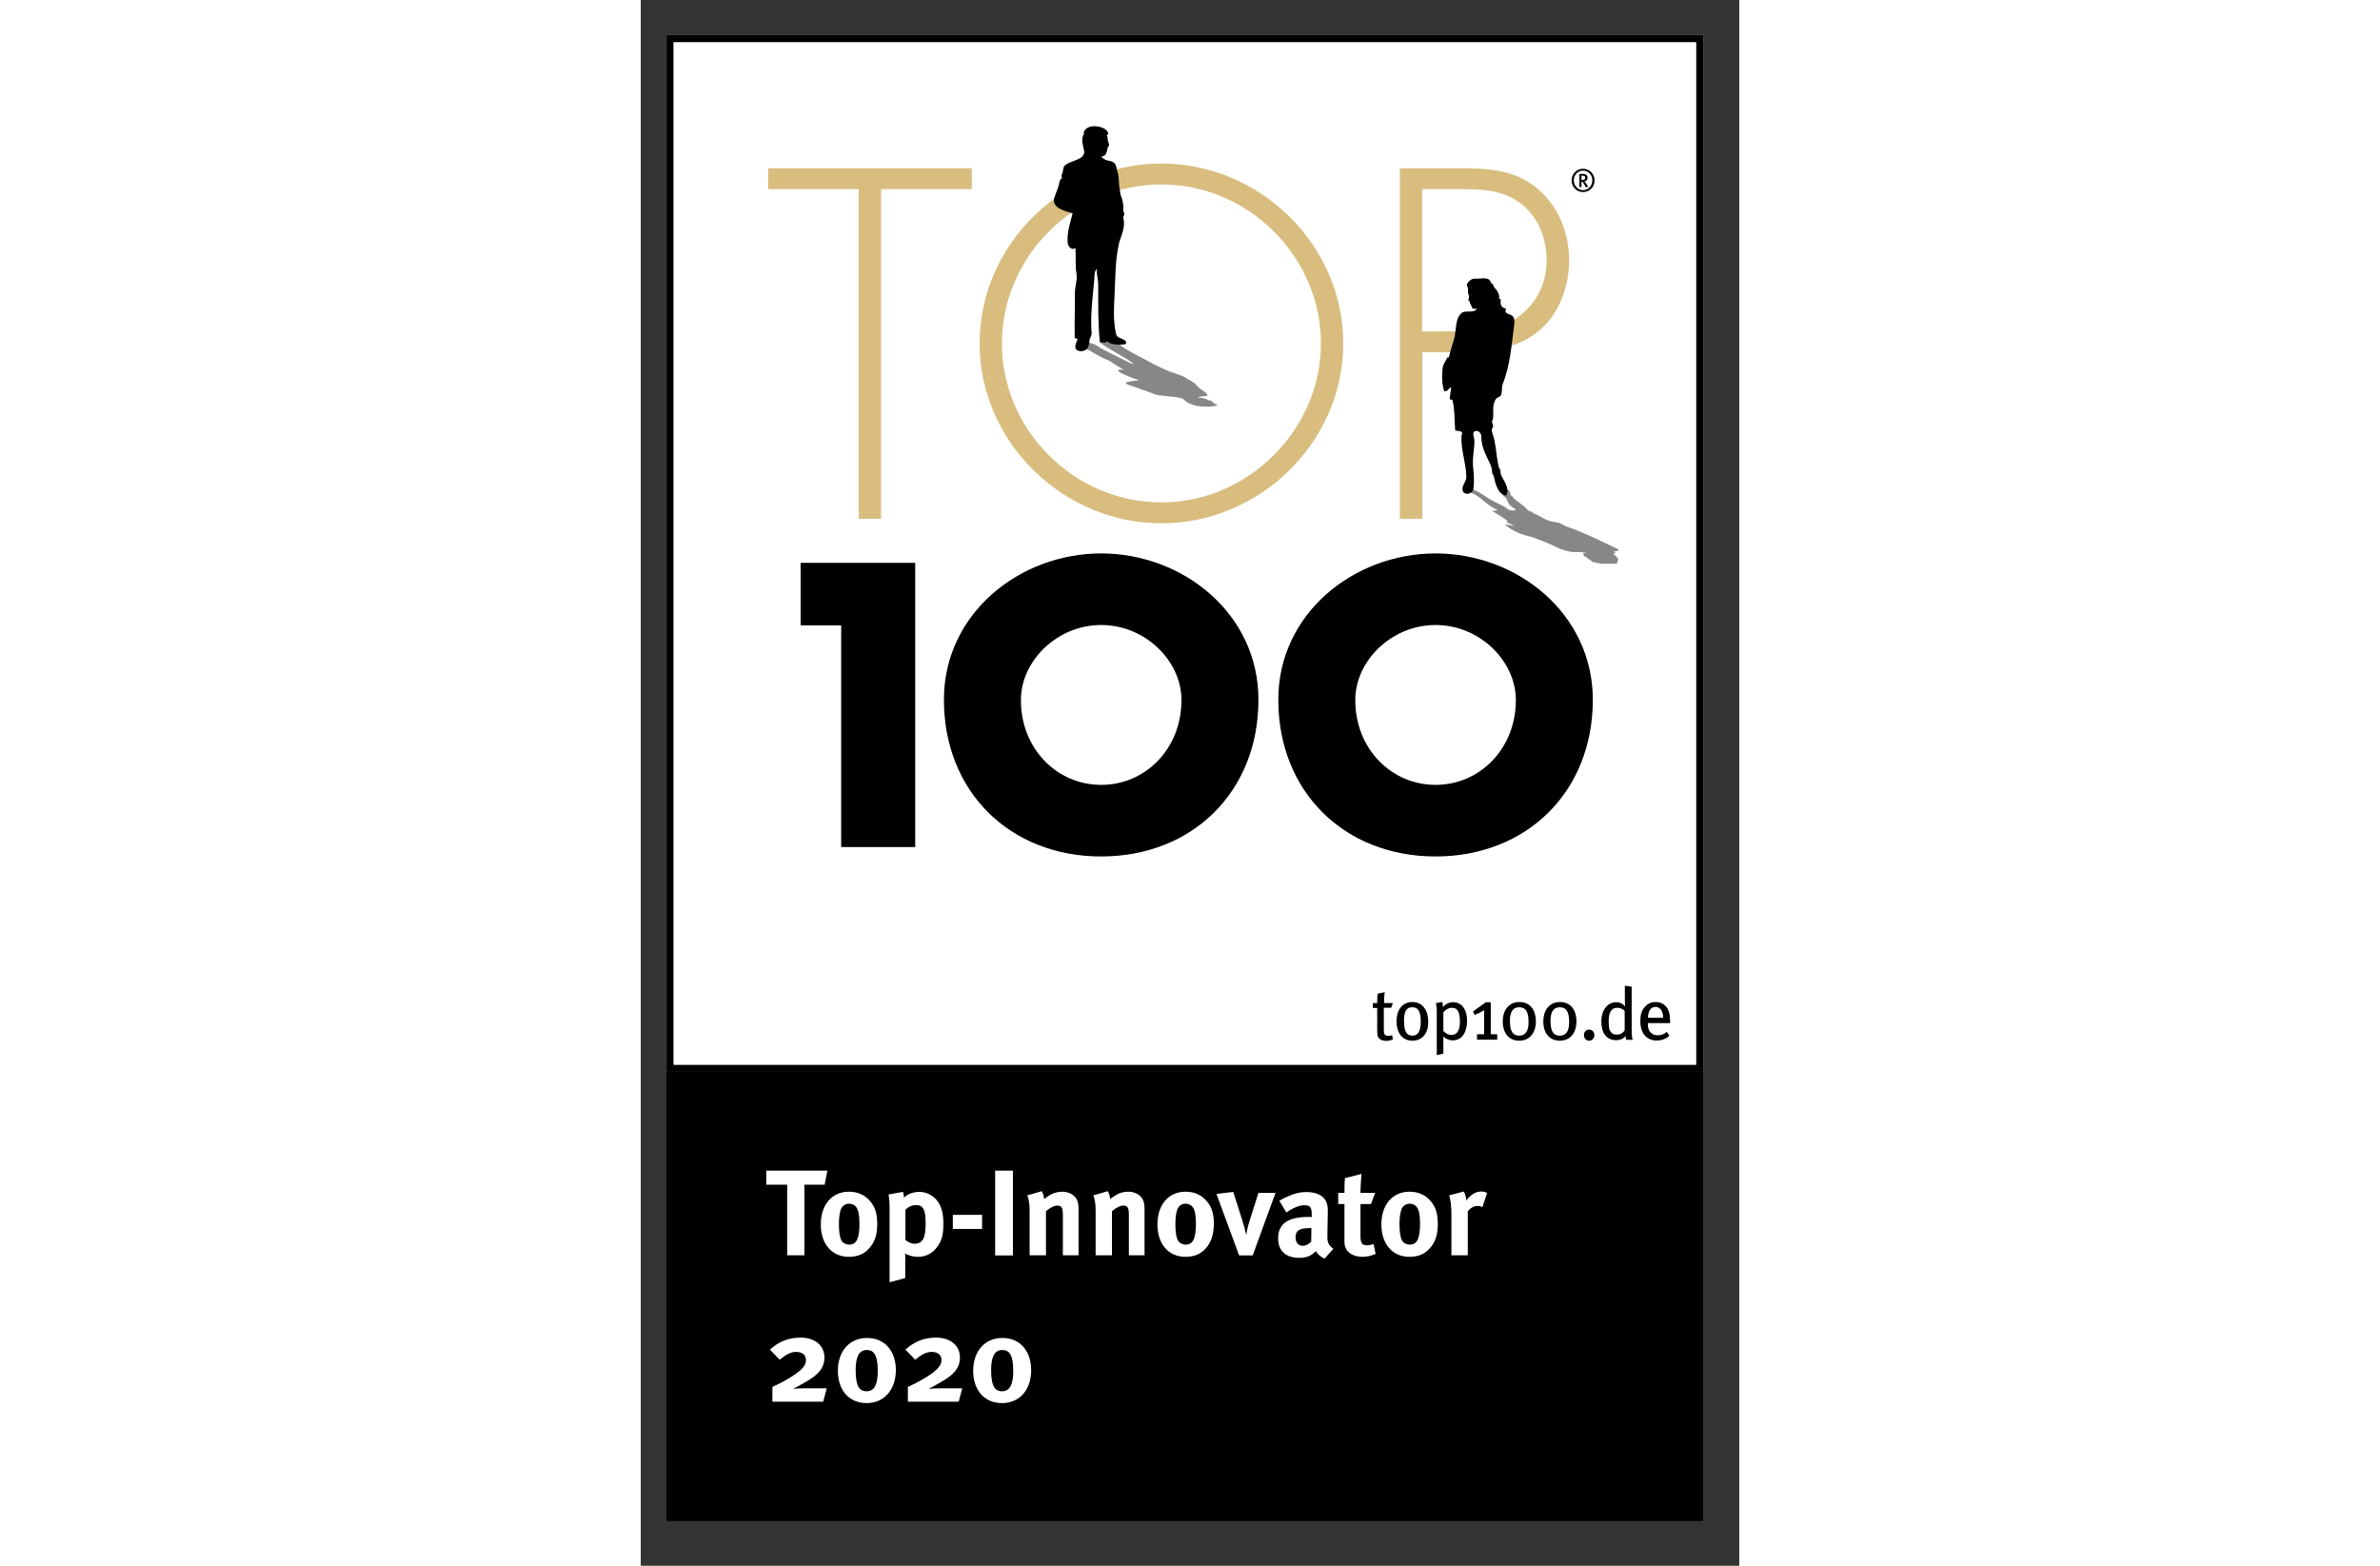 <?xml version="1.0" encoding="utf-8" standalone="no"?><!-- Generator: Adobe Illustrator 24.2.0, SVG Export Plug-In . SVG Version: 6.00 Build 0)  --><svg xmlns="http://www.w3.org/2000/svg" xmlns:xlink="http://www.w3.org/1999/xlink" height="125" id="Ebene_1" preserveAspectRatio="xMidYMid meet" style="enable-background:new 0 0 630.8 899.1;" version="1.1" viewBox="0 0 630.8 899.1" width="190" x="0px" xml:space="preserve" y="0px">
<rect x="0" y="0" width="630.8" height="899.1" fill="#333333" stroke="none"/>
<style type="text/css">
	.st0{fill-rule:evenodd;clip-rule:evenodd;fill:#FFFFFF;}
	.st1{fill:#D8BD7F;}
	.st2{fill:#878786;}
	.st3{fill:none;stroke:#FFFFFF;stroke-width:5;}
	.st4{fill:#FFFFFF;}
	.st5{fill:none;stroke:#000000;stroke-width:4;}
</style>
<g>
	<polygon class="st0" points="14.8,20.2 610,20.2 610,615.5 14.8,615.5 14.8,20.2  "/>
	<polygon class="st0" points="16.8,613.5 16.8,22.2 608,22.2 608,613.5 16.8,613.5  "/>
	<path d="M610,20.2H14.8v595.3H610V20.2L610,20.2L610,20.2z M606,24.2v587.3H18.8V24.2H606"/>
	<polygon class="st1" points="138,297.9 125.2,297.9 125.2,108.6 73.2,108.6 73.2,96.6 190.1,96.6 190.1,108.6 138,108.6 138,297.9    138,297.9  "/>
	<path class="st1" d="M207.4,197.2c0,49.7,41.4,91.3,91.6,91.3c49.9,0,91.6-41.9,91.6-91.3c0-49.7-41.6-91.3-91.6-91.3   C248.8,105.9,207.4,147.6,207.4,197.2L207.4,197.2L207.4,197.2z M403.4,197.2c0,56.6-47.8,103.3-104.4,103.3   c-56.6,0-104.4-46.7-104.4-103.3c0-56.6,47.5-103.3,104.4-103.3C355.6,93.9,403.4,140.6,403.4,197.2L403.4,197.2L403.4,197.2z"/>
	<path class="st1" d="M471.9,190.3c13.1,0,24.8-1.6,35.2-10.9c8.8-8,13.1-18.4,13.1-30.2c0-12.5-5.1-25.1-15.2-32.6   c-10.1-7.7-23-8-35.2-8h-21.1v81.7H471.9L471.9,190.3L471.9,190.3z M448.7,297.9h-12.8V96.6h35.5c15.8,0,31,1.1,43.5,11.7   c12.3,10.4,18.2,25.6,18.2,41.4c0,14.4-5.6,30.4-16.8,39.8c-12.3,10.7-29.1,12.8-44.8,12.8h-22.7V297.9L448.7,297.9L448.7,297.9z"/>
	<polygon points="91.8,359.1 91.8,323.2 157.6,323.2 157.6,486.4 115.1,486.4 115.1,359.1 91.8,359.1 91.8,359.1  "/>
	<path d="M218.3,402c0,28.1,20.8,48.7,46.1,48.7c25.3,0,46.1-20.6,46.1-48.7c0-22.5-20.8-43.1-46.1-43.1   C239.1,358.9,218.3,379.5,218.3,402L218.3,402L218.3,402z M354.7,401.8c0,52.8-37.9,90-90.3,90c-52.4,0-90.3-37.2-90.3-90   c0-49.4,43.3-84,90.3-84C311.4,317.8,354.7,352.4,354.7,401.8L354.7,401.8L354.7,401.8z"/>
	<path d="M410.3,402c0,28.1,20.8,48.7,46.1,48.7c25.3,0,46.1-20.6,46.1-48.7c0-22.5-20.8-43.1-46.1-43.1   C431.1,358.9,410.3,379.5,410.3,402L410.3,402L410.3,402z M546.7,401.8c0,52.8-37.9,90-90.3,90c-52.4,0-90.3-37.2-90.3-90   c0-49.4,43.3-84,90.3-84C503.4,317.8,546.7,352.4,546.7,401.8L546.7,401.8L546.7,401.8z"/>
	<path class="st2" d="M251.9,194.9c5.7-4,0.4,2.2-0.6,1.9c0.5,0.2-1.3,0.1-1.1,0.2c4.3,2.6,9.1,5.1,13.5,7.7   c1.9,1.1,5.3,2.2,6.7,3.3c1.8,1.5,4.9,2.9,7,4.4c-2.9-0.5-3.8,0.3-3.1,0.8c2.4,1.8,7.3,3.5,11.8,5.2c-3.7,0.4-10.8,0.9-5.8,2.7   c2.7,0.9,5.7,1.8,7.9,2.8c0.5,0.2,1.6,0.4,2.2,0.6c0.7,0.2,0.7,0.5,1.6,0.7c2,0.5,2.5,1.3,5.1,1.7c5.3,0.8,12.9,0.9,14.7,2.4   c1.1,0.9,1.4,2,4.9,2.9c0.2,0.1,0.1,0.2,0.5,0.3c3.7,1.2,8.6,1.2,11.5,0.8c1.6-0.2,3-0.5,2-1.2c-0.1-0.1-1-0.1-1.3-0.2   c-0.3-0.1,0.1-0.3-0.2-0.4c-1.2-0.5-0.6-0.9-1.7-1.4c-0.1-0.1-0.7-0.1-0.8-0.1c-2.1-0.8-3.5-1.7-6.9-1.7c0.3-0.2,0.8-0.4,1.3-0.5   c1.2-0.3,3.5-0.2,4.2-0.6c0.6-0.4-0.4-1-0.7-1.4c-0.7-1.1-3.3-2.2-4.3-3.4c-0.2-0.2-0.8-0.5-0.9-0.7c-0.4-0.8-1.1-1.7-3-2.6   c-0.5-0.2-0.1-0.5-0.9-0.8c-0.6-0.2-1.5-0.5-1.6-0.6c-0.9-1.4-6.5-3-9.7-4.2c-7.4-2.9-12.2-5.9-17.9-8.8c-4.4-2.3-8.8-4.5-11.1-6.8   c-0.7-0.7,2.2-0.7,3.2-1.2c0.4-0.1-0.2-0.6-1.2-0.6c-3.9-0.1-7.7-0.1-9.8,0.5c-0.1-0.1-0.3-0.2-0.3-0.2c-1.6-0.1-3.9-0.1-3.6,0.2   c4.6,3.3,10.4,6.5,16,9.8c1.6,0.9,2.1,1.8,4,2.8c-2.7-0.6-3.6-1.3-4.9-2c-6.2-3-12.7-6-17.3-9.1c-0.5-0.3-1.4-0.6-2.4-0.9   c-1.9-0.6-2.8-1.4-5.4-1.9"/>
	<path d="M241.8,100.1c1.1-1.8,0.3-4.2,2.2-5.5c3.9-2.7,11.4-3,10.6-8c-0.5-3-2.1-6.6-0.1-9.7c0.1-0.2-0.2-0.7-0.1-1   c1.6-3.9,6.6-3.9,10-2.8c1.9,0.6,3.9,1.8,4.1,3.9c0,0.3-0.9,0.3-0.9,0.7c0,0.5,0.6,1,0.5,1.4c-0.2,1.8,1,3,0.8,4.7   c0,0.2-0.5,0.3-0.6,0.4c-0.7,2.6-0.6,5.6-3.9,5.7c0.6,0.7,1.4,1.3,2.2,1.7c1.7,0.9,3.9,0.6,5.3,2c1.3,1.2,1.2,3.2,1.8,4.8   c1.2,3.6,0.6,7.4,1.5,11.2c0.2,0.7,0.1,1.7,0.4,2.4c1.1,2.7,1.8,5.6,1.5,8.6c-0.1,0.8,0.8,1.7,0.5,2.7c-0.2,0.7-0.7,1.6-0.5,2.1   c1.5,4.7-1.3,9.9-2.4,14.1c-2.3,9.7-2.1,19.6-2.6,29.4c-0.4,7.5-0.9,15.1,0.8,22.8c0.5,2.4,3.4,2.5,5.3,3.9c0.6,0.5,0.8,2-0.1,2.1   c-3.7,0.4-7.5,0.4-10.6-1.7c0,0.2,0,0.6,0,0.6c-1.5,0.2-3.8,0.2-3.9-0.5c-1.1-10.9-0.9-21.8-0.9-32.6c0-3-1.1-6.1-0.8-9.2   c-1.7,1.9-1.3,4.4-1.5,6.5c-0.9,10.1-2.3,20.1-1.5,30.3c0.1,1-0.4,2.1-0.8,3c-0.9,1.9-0.3,4.8-2,6.4c-1.6,1.4-4.5,1.6-5.9,0.3   c-1.5-1.5-0.1-4,0.6-6c0.2-0.5-1.5-0.4-1.6-0.8c-0.2-8.6,0.2-17.1,0.1-25.8c0-3.7,1.5-7.4,0.9-11.1c-0.8-5-0.2-9.8-0.6-14.7   c-2.1,1.6-4.2-0.9-4.4-2.6c-0.6-5.9,1.3-11.6,2.8-17.3c-4.4-1.3-12.4-3.1-10.5-9c1-3.1,2.6-6.1,3-9.4c0.1-0.7,0.9-1.2,1.3-1.9   C241.9,101.8,241.4,100.9,241.8,100.1L241.8,100.1L241.8,100.1z"/>
	<path class="st2" d="M519.7,311.4c4.6,1.8,7.5,4,13.4,5.3c3.4,0.7,7.1-0.1,10.2,0.9c0.4,0.1-2.2-0.2-2.2,0.1c0,0.3,0.5,0.6,0.3,0.9   c0,0.1,0.4,0.2,0.4,0.3c0.1,0.1-0.5,0.1-0.4,0.3c0.5,0.4,1.8,0.7,2.1,1.1c0.1,0.1,0.1,0.3,0.3,0.4c0.4,0.3,1.2,0.7,1.7,1   c0.5,0.3,0.1,0.6,1,0.9c2,0.6,4.8,1.2,6.6,1.1c2.6-0.1,8.6,0.5,7.5-0.7c-0.2-0.2,0.7-0.3,0.5-0.5c-0.7-0.7,0.5-0.9,0.2-1.5   c-0.2-0.4-0.2-0.8-1.4-1.2c-0.3-0.1,0.8-0.1,0.5-0.3c-1.6-0.9-2.9-1.5-0.4-1.8c0.7-0.1-0.9-0.4-1.1-0.6c-0.3-0.4,0.8-0.6,1.8-0.7   c1.9-0.3-0.1-1.4-1.7-2.1c-8.5-4-16.2-8-26.9-11.8c-1.8-0.6-2.7-1.4-4.4-2.1c-1.3-0.5-3.3-0.6-4.9-1c-4.6-1.3-5.6-2.7-8.8-4.1   c-0.2-0.1-0.9-0.2-1.1-0.3c-0.7-0.4-0.6-1-1.8-1.3c-1.4-0.3-1.9-0.8-2.1-1.1c-1.6-2.2-5.7-4.5-8.1-6.8c-0.2-0.2,0-0.4-0.2-0.6   c-0.3-0.3-0.9-0.6-1.1-0.8c-0.8-1.4,0.6-2.8-4.4-4.3c-4.4,0.3-2,2.4-0.2,4c0.2,0.1-0.2,0.3,0,0.4c0.7,0.6,1.8,1.2,2.1,1.8   c0.9,1.9,0.9,3.6,4.6,5.7c1.7,0.9-0.3,1.5-2.7,0.9c-1.5-0.4-1.7-1.1-2.7-1.7c-2.7-1.6-6.8-3.3-9.3-4.9c-2.4-1.6-4.6-3.2-8.1-4.8   c-1.3-0.6-4.1-1-5.7-0.9c-0.8,0-1.3,0.3-1,0.6c0.9,1,5.2,1.8,6.9,2.8c4.7,2.8,6.2,5.4,11.4,8.2c0.5,0.2,1.5,0.6,1.5,0.7   c0,0.5-3.4,0.2-3,0.5c2.8,2,6.9,4,8.9,6c0.1,0.1-0.6,0.2-1.4,0.1c1.7,0.8,3.3,1.6,5.2,2.5c-1.8-0.1-3.9-0.9-5.2-0.8   c-0.3,0,0.3,0.4,0.5,0.6c1.4,1.4,4,2.8,6.7,4.1c1.4,0.7,4.1,1.4,6.2,2.1c0.2,0.1,1,0,1.3,0.2C513.8,309.1,516.6,310.2,519.7,311.4   L519.7,311.4L519.7,311.4z"/>
	<path d="M467,194.8c1.5-5.2,0.4-11.6,4.3-15c2.2-2,7.3,0.4,8.7-2.5c0.2-0.4-1.9,0.6-2.5-0.4c-0.5-0.9-0.6-1.8-1.3-2.7   c-0.2-0.2,0-0.6-0.1-0.9c-0.1-0.4-0.8-0.4-0.8-0.7c-0.1-1,0.6-2.1,0.2-3c-0.1-0.4-0.3-0.8-0.4-1.1c-0.1-0.9,0-2-0.1-2.9   c-0.1-0.8-0.9-1.6-0.5-2.5c0.9-1.8,2.8-3.3,4.8-3.1c2.8,0.3,7.7-1.5,8.8,2.1c0.2,0.7,1.3,0.9,1.4,1.5c0.4,1.9,2.1,2.7,2.7,4.2   c0.4,1,1.1,2.2,0.6,3.4c-0.1,0.3,1,0.4,1,0.8c-0.1,2.5-0.2,4.4,2.8,5.2c0.8,0.2-0.2,1.1-0.1,1.6c0.3,1.1,1.8,1.6,3,2   c2.5,0.9,2.3,3.9,2,6.1c-1.5,11.4-2.3,23-6.5,33.6c-0.7,1.8-0.3,3.9-0.8,5.9c-0.4,1.6-2.4,1.6-3.2,2.8c-2.4,3.6-1,7.7-1.7,11.8   c-0.1,0.3-0.6,0.6-0.5,0.9c0.1,1.3,1.1,2.8,0.4,3.6c-0.8,1-0.5,2.3-0.2,3.2c2.3,6.3,2.1,12.9,3.7,19.5c0.2,0.7,0.8,1.2,0.9,1.8   c0.2,0.8,0,1.6,0.3,2.3c1.5,3.9,5.4,7.9,3,12.3c-4.9-1-6.2-7-7.1-11.3c-0.1-0.4-0.6-0.8-0.7-1.1c-0.4-1.8-0.3-3.5-1.1-5.2   c-2.4-5.3-5.4-10.3-5.3-16.3c0-2.7-2.9-4.2-4.3-2.6c-0.9,1,0.3,3.2,0.3,5c0.1,4.7-1.2,9.4-0.8,14.1c0.4,4.6,0.9,9.1,0.2,13.7   c-0.3,1.7-2.4,2.9-4.1,2.6c-0.9-0.1-1.8-0.9-2-1.7c-0.8-2.9,2.1-5.1,2.1-7.9c-0.1-7.9-3.2-15.5-2.8-23.4c0-0.7,0.6-1.6,0.3-2.1   c-0.9-1.4-3.8-0.7-3.9-1.4c-0.6-5.7-0.1-11.5-1.6-17.2c-0.1-0.2-1-0.6-1.6-0.4c0.3-2.4,0.5-4.7,0.9-7c-1.5,0.4-2.2,2.7-3.9,2.2   c-0.4-0.1-0.4-1.1-0.6-1.7c-1-3.9-0.8-7.9-0.4-11.6c0.2-2,1.7-3.9,2.6-5.9c0.1-0.2,1-0.1,1-0.4C465,201.2,466,198.2,467,194.8   L467,194.8L467,194.8z"/>
	<path d="M540.9,100.9h-0.7v2.4h0.6c0.6,0,1-0.1,1.2-0.3c0.2-0.2,0.3-0.5,0.3-0.9C542.4,101.3,542,100.9,540.9,100.9L540.9,100.9z    M542.6,107.4l-0.6-1.2c-0.5-0.9-0.9-1.4-1.3-1.8c-0.1-0.1-0.3-0.2-0.5-0.2v3.2H539v-7.5h2.3c1.7,0,2.4,1,2.4,2.1   c0,1.2-0.7,2.1-1.9,2.1c0.3,0.1,0.8,0.9,1.2,1.5l1.1,1.8H542.6L542.6,107.4z M541.1,98c-3,0-5.3,2.4-5.3,5.6c0,3.1,2.4,5.6,5.3,5.6   c3,0,5.3-2.5,5.3-5.6C546.5,100.5,544.1,98,541.1,98L541.1,98z M541.1,110.3c-3.6,0-6.6-2.9-6.6-6.7c0-3.8,3-6.7,6.6-6.7   c3.6,0,6.6,2.9,6.6,6.7C547.8,107.4,544.7,110.3,541.1,110.3L541.1,110.3z"/>
	<path class="st3" d="M17.3,22.7c0,196.8,0,393.5,0,590.3c196.8,0,393.5,0,590.3,0c0-196.8,0-393.5,0-590.3   C410.8,22.7,214,22.7,17.3,22.7L17.3,22.7z"/>
	<polygon points="14.8,615.4 14.8,873.4 610,873.4 610,615.4 14.8,615.4  "/>
	<g>
		<path class="st4" d="M105.6,680.3H94v40.5h-9.9v-40.5H72.1v-8.1h35.1L105.6,680.3z"/>
	</g>
	<g>
		<path class="st4" d="M131.3,716.7c-2.7,3.1-6.3,5-11.8,5c-9.7,0-16.1-7.3-16.1-18.6c0-11.3,6.4-18.8,16.1-18.8    c5.1,0,9.1,1.8,12.2,5.4c2.9,3.4,4.1,7.3,4.1,13.1C135.8,709,134.4,713.2,131.3,716.7z M123.7,693.1c-0.9-1.2-2.4-1.9-4.1-1.9    c-2.2,0-4.1,1.4-4.8,3.6c-0.6,1.9-1,4.4-1,8c0,4.1,0.4,7.2,1.2,9c0.8,2,2.9,2.9,4.8,2.9c4.1,0,5.8-3.6,5.8-12.1    C125.6,697.9,124.9,694.7,123.7,693.1z"/>
		<path class="st4" d="M168.9,717.6c-2.5,2.6-5.7,4.1-9.6,4.1c-2.8,0-5.5-0.7-7.5-1.9c0.1,0.8,0.1,1.9,0.1,2.9v11.2l-9,2.4v-41.4    c0-4.7-0.1-6-0.6-9l8.3-1.5c0.4,1.3,0.6,2.2,0.6,3.4c1.6-2,5.2-3.4,8.8-3.4c2.5,0,5.1,0.8,7.1,2.2c3.9,2.6,6.7,7.2,6.7,15.5    C173.9,709.7,172.6,713.6,168.9,717.6z M162.7,695c-0.7-2-2.2-3-4.5-3c-2.3,0-4.6,1-6.2,2.7v17.4c1.3,1,3.3,2.1,5.2,2.1    c4.6,0,6.4-3.2,6.4-11.3C163.6,699.4,163.4,696.7,162.7,695z"/>
		<path class="st4" d="M179.2,705.7v-8.1H196v8.1H179.2z"/>
		<path class="st4" d="M203.5,720.9v-48.7h10.2v48.7H203.5z"/>
		<path class="st4" d="M242.4,720.9v-23.3c0-4.1-0.7-5.3-3.2-5.3c-1.9,0-4.3,1.3-6.5,3.2v25.3h-9.4v-26c0-3.1-0.4-6-1.3-8.4l8.3-2.4    c0.8,1.5,1.3,3,1.3,4.5c1.4-1,2.6-1.8,4.1-2.7c1.9-1,4.3-1.5,6.4-1.5c4,0,7.5,2.1,8.6,5.2c0.5,1.3,0.7,2.9,0.7,5.1v26.2H242.4z"/>
		<path class="st4" d="M280.3,720.9v-23.3c0-4.1-0.7-5.3-3.2-5.3c-1.9,0-4.3,1.3-6.5,3.2v25.3h-9.4v-26c0-3.1-0.4-6-1.3-8.4l8.3-2.4    c0.8,1.5,1.3,3,1.3,4.5c1.4-1,2.6-1.8,4.1-2.7c1.9-1,4.3-1.5,6.4-1.5c4,0,7.5,2.1,8.6,5.2c0.5,1.3,0.7,2.9,0.7,5.1v26.2H280.3z"/>
		<path class="st4" d="M324.6,716.7c-2.7,3.1-6.3,5-11.8,5c-9.7,0-16.1-7.3-16.1-18.6c0-11.3,6.4-18.8,16.1-18.8    c5.1,0,9.1,1.8,12.2,5.4c2.9,3.4,4.1,7.3,4.1,13.1C329,709,327.6,713.2,324.6,716.7z M316.9,693.1c-0.9-1.2-2.4-1.9-4.1-1.9    c-2.2,0-4.1,1.4-4.8,3.6c-0.6,1.9-1,4.4-1,8c0,4.1,0.4,7.2,1.2,9c0.8,2,2.9,2.9,4.8,2.9c4.1,0,5.8-3.6,5.8-12.1    C318.8,697.9,318.2,694.7,316.9,693.1z"/>
		<path class="st4" d="M351.4,720.9h-7.8l-13-35.3l9.6-1.2l5.2,16.2c0.8,2.4,1.8,6.3,2.3,8.6c0.3-2.1,1-5.5,2.2-9.1l4.8-15.1h9.8    L351.4,720.9z"/>
		<path class="st4" d="M392.7,722.7c-2.2-0.9-4.1-2.5-5-4.3c-0.7,0.7-1.5,1.4-2.2,1.9c-1.8,1.3-4.3,2-7.2,2c-8,0-12.3-4.1-12.3-11.2    c0-8.4,5.8-12.3,17.2-12.3c0.7,0,1.3,0,2.1,0.1v-1.5c0-4-0.8-5.3-4.2-5.3c-3,0-6.5,1.5-10.4,4.1l-4-6.7c1.9-1.2,3.3-1.9,5.8-2.9    c3.5-1.5,6.5-2.1,9.8-2.1c6,0,10.2,2.2,11.6,6.2c0.5,1.5,0.7,2.6,0.6,6.4l-0.2,12c-0.1,3.9,0.2,5.6,3.4,8L392.7,722.7z     M384.8,705.2c-6.5,0-8.8,1.2-8.8,5.5c0,2.8,1.8,4.7,4.1,4.7c1.8,0,3.5-0.9,4.9-2.5l0.1-7.7H384.8z"/>
		<path class="st4" d="M414.4,721.7c-4.8,0-8.5-2.1-9.7-5.3c-0.6-1.5-0.6-2.2-0.6-5.5v-19.5h-3.6V685h3.6c0-3.5,0-5.8,0.3-8.5    l9.5-2.4c-0.3,3.3-0.6,7.2-0.6,10.9h8.4l-2.4,6.4h-6v18c0,4.6,0.8,5.7,4.1,5.7c0.8,0,1.7-0.2,3.4-0.7l1.2,5.6    C419.3,721.2,416.8,721.7,414.4,721.7z"/>
		<path class="st4" d="M453.2,716.7c-2.7,3.1-6.3,5-11.8,5c-9.7,0-16.1-7.3-16.1-18.6c0-11.3,6.4-18.8,16.1-18.8    c5.1,0,9.1,1.8,12.2,5.4c2.9,3.4,4.1,7.3,4.1,13.1C457.7,709,456.3,713.2,453.2,716.7z M445.6,693.1c-0.9-1.2-2.4-1.9-4.1-1.9    c-2.2,0-4.1,1.4-4.8,3.6c-0.6,1.9-1,4.4-1,8c0,4.1,0.4,7.2,1.2,9c0.8,2,2.9,2.9,4.8,2.9c4.1,0,5.8-3.6,5.8-12.1    C447.5,697.9,446.9,694.7,445.6,693.1z"/>
	</g>
	<g>
		<path class="st4" d="M483.3,693.2c-0.9-0.5-1.7-0.7-2.7-0.7c-2.1,0-4,1-5.7,3v25.3h-9.4v-23.9c0-4.8-0.6-8.5-1.3-10.5l8.4-2.2    c0.8,1.5,1.3,3.1,1.5,5.1c2-2.7,4.9-5.1,8.4-5.1c1.4,0,2,0.1,3.5,0.8L483.3,693.2z"/>
	</g>
	<g>
		<path class="st4" d="M104.8,804.9H75.6v-8.5c2.5-1.3,3.1-1.3,7.2-3.6c9.7-5.5,12.1-8.6,12.1-11.8c0-3.1-2.3-4.7-5.6-4.7    c-3,0-5.6,1.3-9.5,4.5l-5.6-5.8c5-4.5,10.4-6.9,17.6-6.9c8.3,0,13.7,4.6,13.7,11.5c0,5.1-2.8,8.5-6.6,11.3    c-2.5,1.9-6.8,4.1-9.6,5.7c-0.4,0.2-1.1,0.6-1.8,0.9c1.5-0.2,4.5-0.3,6.8-0.3h12.5L104.8,804.9z"/>
		<path class="st4" d="M129.8,805.7c-10.2,0-16.6-7.4-16.6-18.6c0-11.3,6.8-18.8,16.7-18.8c10.2,0,16.6,7.4,16.6,18.6    C146.4,798.2,139.6,805.7,129.8,805.7z M129.8,775.2c-4.8,0-6.4,4.6-6.4,11.7c0,9.9,2.7,12,6.3,12c4.8,0,6.4-4.6,6.4-11.7    C136.1,777.3,133.4,775.2,129.8,775.2z"/>
		<path class="st4" d="M182.6,804.9h-29.2v-8.5c2.5-1.3,3.1-1.3,7.2-3.6c9.7-5.5,12.1-8.6,12.1-11.8c0-3.1-2.3-4.7-5.6-4.7    c-3,0-5.6,1.3-9.5,4.5l-5.6-5.8c5-4.5,10.4-6.9,17.6-6.9c8.3,0,13.7,4.6,13.7,11.5c0,5.1-2.8,8.5-6.6,11.3    c-2.5,1.9-6.8,4.1-9.6,5.7c-0.4,0.2-1.1,0.6-1.8,0.9c1.5-0.2,4.5-0.3,6.8-0.3h12.5L182.6,804.9z"/>
		<path class="st4" d="M207.5,805.7c-10.2,0-16.6-7.4-16.6-18.6c0-11.3,6.8-18.8,16.7-18.8c10.2,0,16.6,7.4,16.6,18.6    C224.2,798.2,217.4,805.7,207.5,805.7z M207.6,775.2c-4.8,0-6.4,4.6-6.4,11.7c0,9.9,2.7,12,6.3,12c4.8,0,6.4-4.6,6.4-11.7    C213.9,777.3,211.2,775.2,207.6,775.2z"/>
	</g>
	<path class="st5" d="M16.8,22.2c0,197.1,0,394.2,0,591.3c197.1,0,394.2,0,591.3,0c0-197.1,0-394.2,0-591.3   C410.9,22.2,213.8,22.2,16.8,22.2L16.8,22.2z"/>
	<g>
		<path d="M430.9,578.7h-4.2v12.7c0,2.6,0.6,3.4,2.7,3.4c0.7,0,1.3-0.1,2-0.4l0.5,2.4c-1.2,0.6-2.4,0.9-3.8,0.9    c-1.4,0-2.9-0.4-3.6-1c-0.9-0.8-1.6-1.2-1.6-4.3v-13.6h-2.5V576h2.5c0-1.6,0-3.8,0.3-5.4l4-0.9c-0.2,1.5-0.4,4.2-0.4,6.3h5.1    L430.9,578.7z"/>
		<path d="M443.1,597.6c-5.6,0-9.1-4.3-9.1-11.1c0-6.8,3.5-11.1,9-11.1c6.2,0,9.2,5,9.2,11.3C452.3,593.4,448.7,597.6,443.1,597.6z     M443,578.4c-3.4,0-4.7,2.4-4.7,7.7c0,6.4,1.6,8.6,4.9,8.6c2.9,0,4.7-2.3,4.7-7.8C448,580.3,446.1,578.4,443,578.4z"/>
		<path d="M466.3,597.4c-1.9,0-3.8-0.7-5.5-2.2c0.1,0.7,0.1,1.6,0.1,2.4v7.4l-3.8,0.9v-24.7c0-2.5-0.2-3.8-0.5-5.2l3.7-0.6    c0.2,0.6,0.3,1.3,0.3,3c1.6-2,3.7-2.9,6-2.9c4.3,0,7.9,3.5,7.9,10.7C474.5,592.7,471.6,597.4,466.3,597.4z M465.9,578.7    c-1.9,0-3.6,0.9-5,2.6V592c1.3,1.4,2.9,2.3,4.5,2.3c3.4,0,5-2.6,5-7.7C470.3,581.6,469.3,578.7,465.9,578.7z"/>
		<path d="M480.2,597v-3.1h4.1V580c-1.9,1.3-3.7,2.1-5.5,2.8l-0.9-2l7.4-5.3h2.8v18.4h3.7v3.1H480.2z"/>
	</g>
	<g>
		<path d="M504.5,597.6c-6,0-9.5-4.3-9.5-11.1c0-6.8,3.8-11.1,9.5-11.1c6,0,9.5,4.3,9.5,11.2C514,593.3,510.2,597.6,504.5,597.6z     M504.4,578.4c-3.5,0-5.3,2.6-5.3,7.7c0,6.4,1.8,8.6,5.4,8.6c3.5,0,5.3-2.6,5.3-7.7C509.8,580.6,508,578.4,504.4,578.4z"/>
		<path d="M527.8,597.6c-6,0-9.5-4.3-9.5-11.1c0-6.8,3.8-11.1,9.5-11.1c6,0,9.5,4.3,9.5,11.2C537.3,593.3,533.5,597.6,527.8,597.6z     M527.7,578.4c-3.5,0-5.3,2.6-5.3,7.7c0,6.4,1.8,8.6,5.4,8.6c3.5,0,5.3-2.6,5.3-7.7C533.1,580.6,531.3,578.4,527.7,578.4z"/>
	</g>
	<g>
		<path d="M544.6,597.6c-1.7,0-3-1.4-3-3.2s1.3-3.2,3-3.2c1.7,0,3,1.4,3,3.2S546.3,597.6,544.6,597.6z"/>
		<path d="M565.9,597c-0.2-0.6-0.3-0.9-0.4-2c-1.5,1.6-3.2,2.3-5.4,2.3c-5.4,0-8.5-4-8.5-10.7c0-4.5,1.6-8,4.4-9.9    c1.3-0.8,2.6-1.2,4.1-1.2c2,0,3.7,0.7,5.1,2.4c0-0.6-0.1-2.3-0.1-3.7v-8.2l3.9,0.6V590c0,3.4,0.1,5.8,0.6,7.1H565.9z M565.1,580.7    c-1.1-1.3-2.5-2-4.5-2c-1.6,0-2.9,0.8-3.7,2.1c-0.8,1.4-1.1,3.1-1.1,5.8c0,4.1,0.5,5.2,1.6,6.4c0.7,0.8,1.7,1.1,3.1,1.1    c2.2,0,3.7-1.2,4.5-2.4V580.7z"/>
	</g>
	<g>
		<path d="M578.3,587.3v0.5c0,1.8,0.3,3.2,0.9,4.2c1.1,1.7,2.8,2.5,4.8,2.5c2,0,3.7-0.7,5.2-2l1.5,2.3c-2.1,1.8-4.5,2.7-7.3,2.7    c-5.8,0-9.4-4.2-9.4-11.1c0-3.7,0.7-6,2.5-8.1c1.7-2,3.7-2.9,6.3-2.9c2.4,0,4.2,0.8,5.7,2.3c1.8,1.9,2.5,4.2,2.6,9.1v0.7H578.3z     M585.8,579.7c-0.7-0.8-1.7-1.5-3-1.5c-2.9,0-4.4,2.4-4.4,6.2h8.7C587.1,582.4,586.6,580.8,585.8,579.7z"/>
	</g>
</g>
</svg>